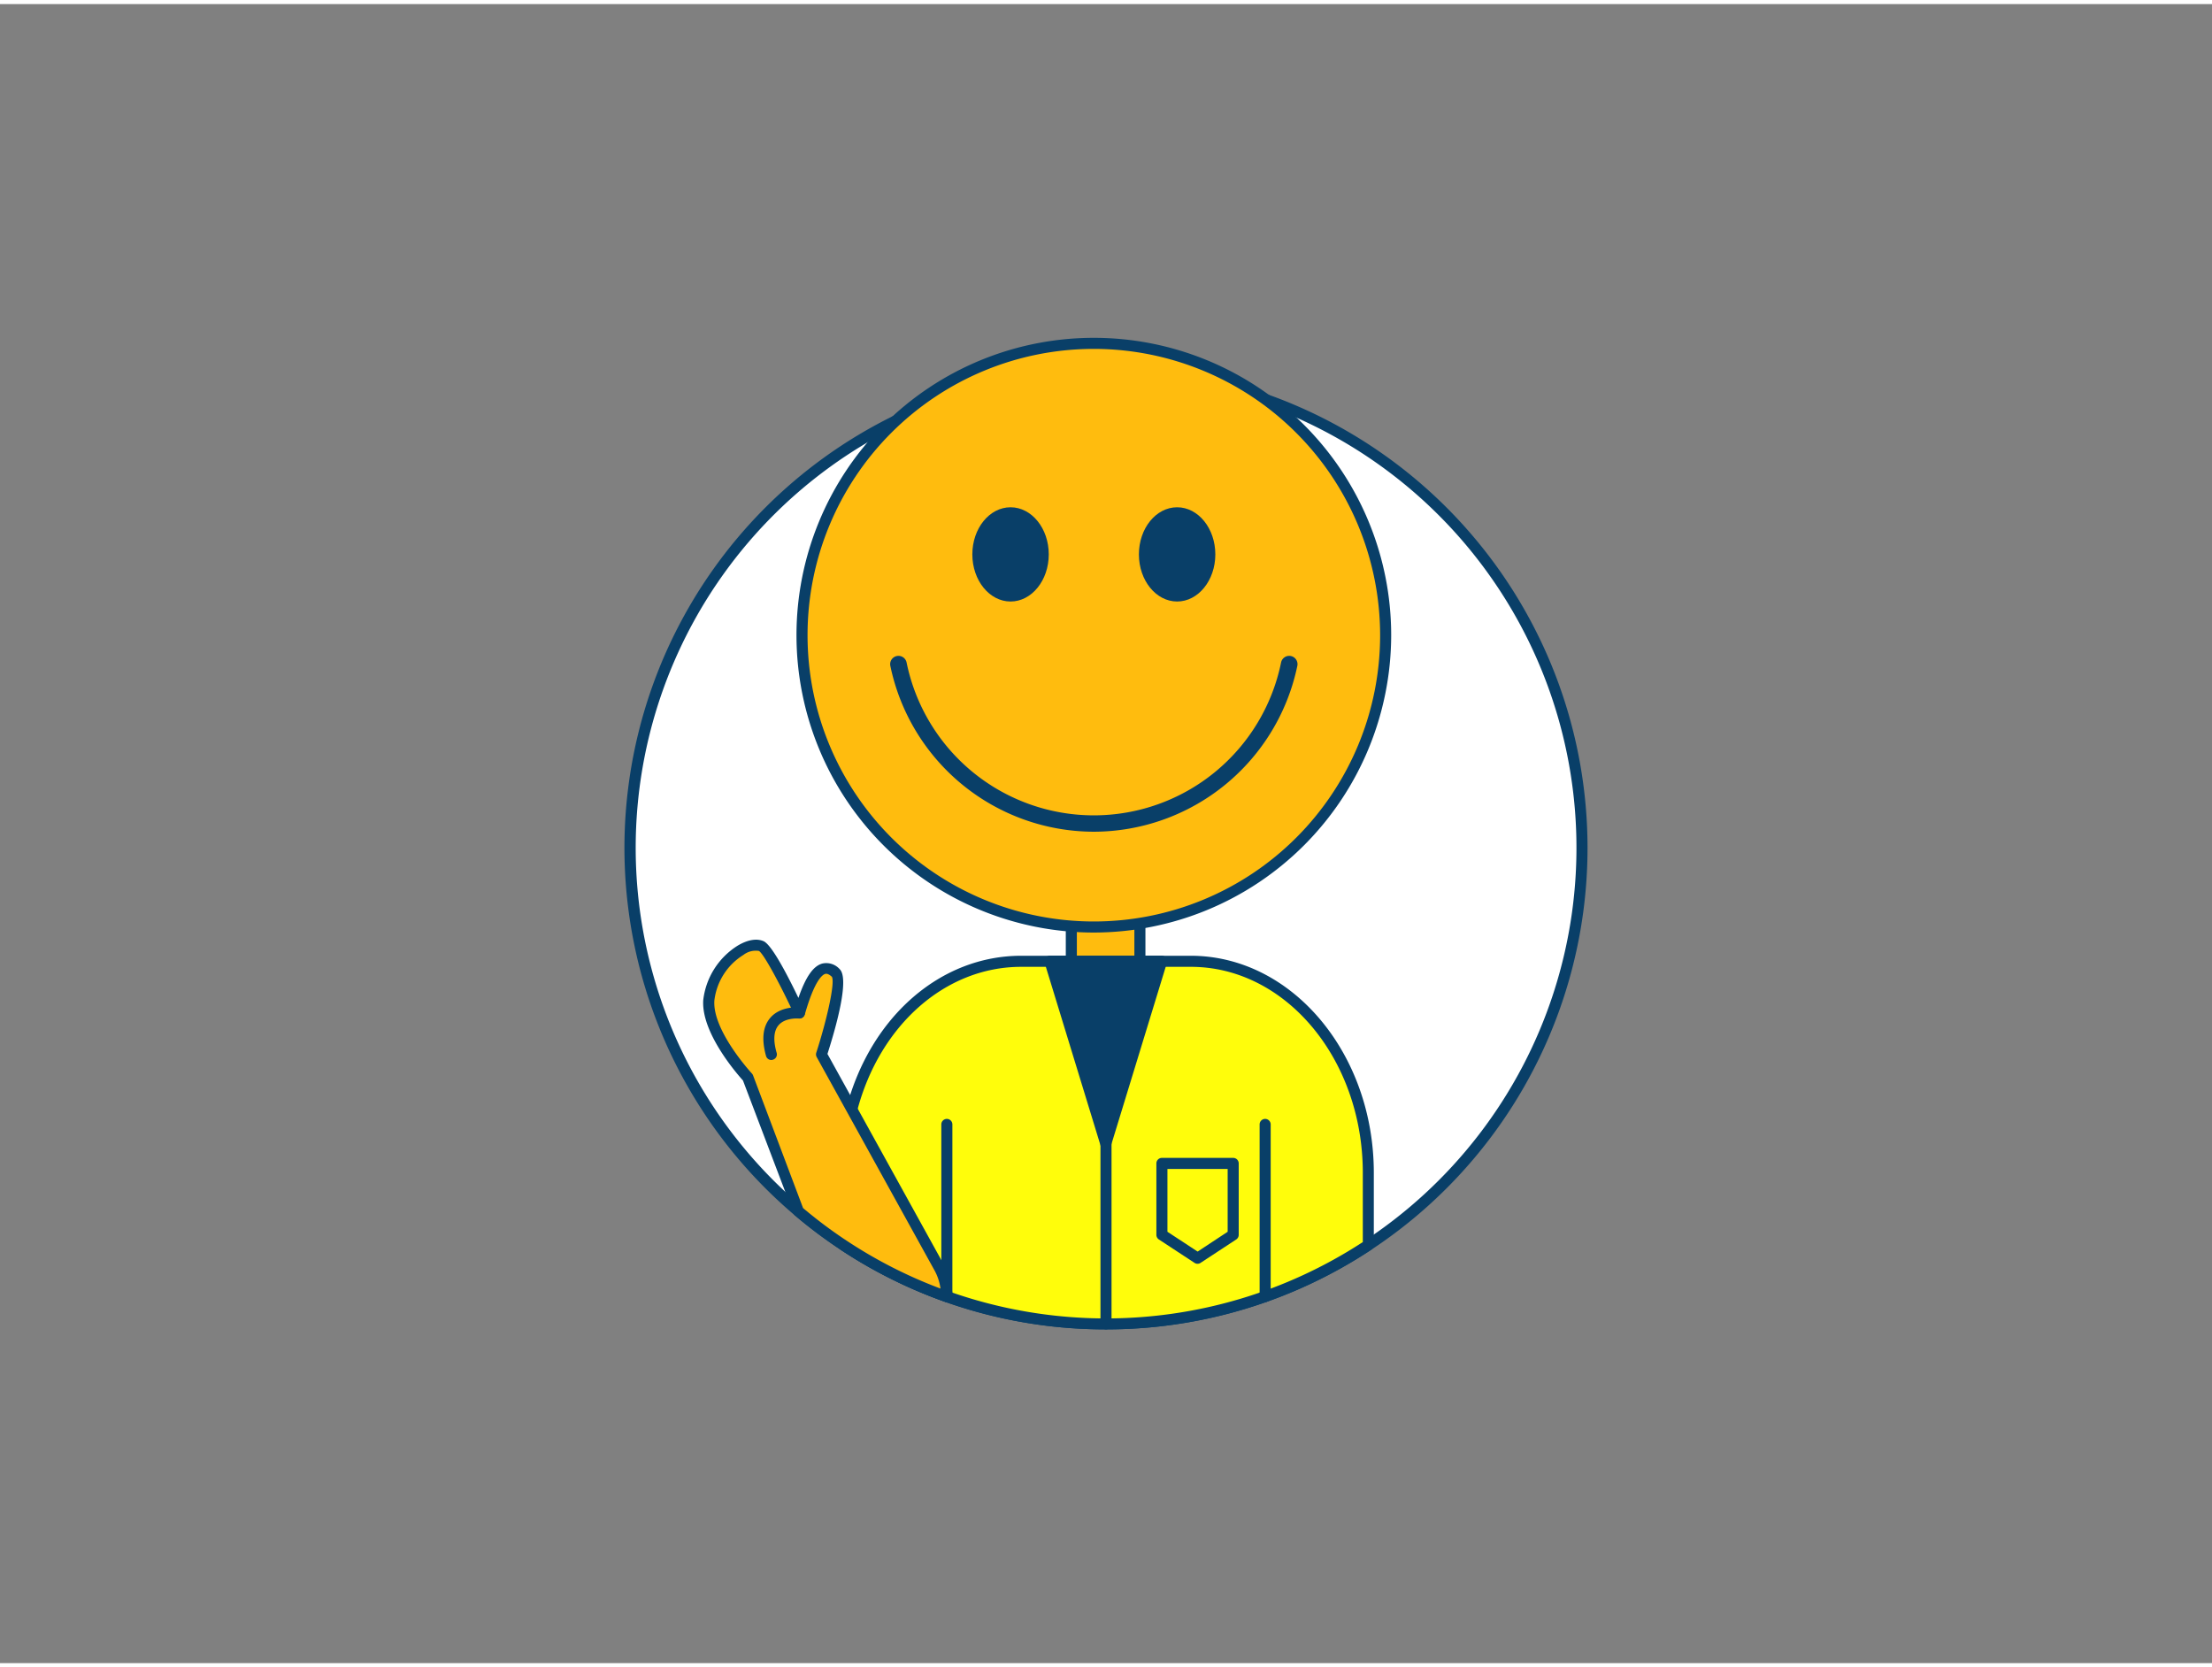 <svg height="306" viewBox="0 0 400 300" width="406" xmlns="http://www.w3.org/2000/svg"><rect x="0" y="0" width="400" height="300" fill="#808080" stroke="none"/><path d="m286.07 152.58a86 86 0 0 1 -133.51 71.82 83.62 83.62 0 0 1 -8.15-6.11 86.07 86.07 0 0 1 17.59-142.93 86.25 86.25 0 0 1 66.9-3.85s0 0 0 0a86.08 86.08 0 0 1 57.17 81.07z" fill="#fff"/><path d="m200 239.65a86.66 86.66 0 0 1 -48-14.41 85.32 85.32 0 0 1 -8.25-6.19 87.06 87.06 0 0 1 17.73-144.55h.08a87.26 87.26 0 0 1 67.68-3.89s0 0 .08 0a87.06 87.06 0 0 1 -29.32 169.04zm-37.49-163.44-.08.05a85.06 85.06 0 1 0 66.16-3.81h-.08a85.29 85.29 0 0 0 -66 3.79z" fill="#093f68"/><path d="m193.73 162.98h12.4v16.23h-12.4z" fill="#ffbc0e"/><path d="m206.13 180.22h-12.4a1 1 0 0 1 -1-1v-16.22a1 1 0 0 1 1-1h12.4a1 1 0 0 1 1 1v16.24a1 1 0 0 1 -1 .98zm-11.4-2h10.4v-14.22h-10.4z" fill="#093f68"/><path d="m247.44 211.35v13.05a86 86 0 0 1 -94.88 0v-13.05a44.5 44.5 0 0 1 1.44-11.49c4.09-15.51 16.25-26.77 30.62-26.77h30.68c17.77 0 32.14 17.13 32.14 38.26z" fill="#fffd0b"/><g fill="#093f68"><path d="m200 239.65a86.66 86.66 0 0 1 -48-14.41 1 1 0 0 1 -.45-.84v-13.05a45.89 45.89 0 0 1 1.51-11.75c4.34-16.45 17-27.51 31.59-27.51h30.68c18.25 0 33.1 17.61 33.1 39.26v13.05a1 1 0 0 1 -.45.84 86.66 86.66 0 0 1 -48 14.41zm-46.44-15.79a85 85 0 0 0 92.88 0v-12.51c0-20.55-13.95-37.26-31.1-37.26h-30.68c-13.63 0-25.55 10.46-29.65 26a43.61 43.61 0 0 0 -1.45 11.23z"/><path d="m171.22 234.71a1 1 0 0 1 -1-1v-31.12a1 1 0 0 1 2 0v31.12a1 1 0 0 1 -1 1z"/><path d="m228.78 234.71a1 1 0 0 1 -1-1v-31.12a1 1 0 0 1 2 0v31.12a1 1 0 0 1 -1 1z"/><path d="m200 206.07-10.11-32.98h20.22z"/><path d="m200 207.07a1 1 0 0 1 -1-.71l-10.1-33a1 1 0 0 1 .15-.88 1 1 0 0 1 .8-.41h20.22a1 1 0 0 1 .8.41 1 1 0 0 1 .15.88l-10.1 33a1 1 0 0 1 -.92.71zm-8.75-33 8.75 28.59 8.75-28.57z"/></g><path d="m171.22 233.59v.12a85.18 85.18 0 0 1 -18.66-9.31 83.62 83.62 0 0 1 -8.15-6.11l-9.18-24.22s-7.45-8-7-13.93 6.69-11 9.5-9.8c1.67.73 6.9 12.09 6.9 12.09 2.59-9.08 4.88-8.79 6.58-7.2s-2.6 14.71-2.6 14.71l5.48 9.92 15.83 28.67a10.21 10.21 0 0 1 1.3 5.06z" fill="#ffbc0e"/><path d="m171.22 234.71a1 1 0 0 1 -.34-.05 86.66 86.66 0 0 1 -18.88-9.42 85.32 85.32 0 0 1 -8.25-6.19 1.07 1.07 0 0 1 -.28-.41l-9.12-24c-1.06-1.18-7.58-8.63-7.18-14.54a13.45 13.45 0 0 1 6.21-9.83c1.78-1.07 3.44-1.36 4.69-.82 1.47.64 4.26 6 6.31 10.26 1.32-3.82 2.68-5.76 4.31-6.21a3.24 3.24 0 0 1 3.14 1c1.8 1.7-.54 10.15-2.2 15.34l21.1 38.2a11.24 11.24 0 0 1 1.48 5.55v.12a1 1 0 0 1 -1 1zm-26-17a83.14 83.14 0 0 0 7.85 5.88 84.39 84.39 0 0 0 17 8.68 9.34 9.34 0 0 0 -1.07-3.27l-21.32-38.6a1 1 0 0 1 -.07-.79c1.86-5.75 3.44-12.64 2.82-13.72-.71-.65-1.08-.55-1.2-.52-.52.15-1.93 1.15-3.69 7.32a1 1 0 0 1 -1.87.14c-2.36-5.12-5.48-11-6.42-11.61a3.63 3.63 0 0 0 -2.82.72 11.24 11.24 0 0 0 -5.25 8.25c-.37 5.43 6.71 13.11 6.78 13.18a1.15 1.15 0 0 1 .21.33z" fill="#093f68"/><circle cx="197.8" cy="114.12" fill="#ffbc0e" r="52.77"/><path d="m197.8 167.89a53.77 53.77 0 1 1 53.77-53.77 53.83 53.83 0 0 1 -53.77 53.77zm0-105.54a51.77 51.77 0 1 0 51.77 51.77 51.82 51.82 0 0 0 -51.77-51.77z" fill="#093f68"/><ellipse cx="182.74" cy="99.51" fill="#093f68" rx="6.91" ry="8.52"/><ellipse cx="212.86" cy="99.51" fill="#093f68" rx="6.91" ry="8.52"/><path d="m162.47 119.32a36.06 36.06 0 0 0 70.66 0" fill="#ffbc0e"/><path d="m197.8 149.66a37.65 37.65 0 0 1 -36.8-30 1.5 1.5 0 0 1 2.94-.6 34.56 34.56 0 0 0 67.72 0 1.5 1.5 0 0 1 2.94.6 37.67 37.67 0 0 1 -36.8 30z" fill="#093f68"/><path d="m139.52 190.94a1 1 0 0 1 -1-.74c-.83-3-.58-5.29.74-6.85 1.89-2.25 5.24-1.93 5.38-1.91a1 1 0 1 1 -.2 2s-2.45-.22-3.66 1.22c-.86 1-1 2.71-.33 5a1 1 0 0 1 -.7 1.23 1.27 1.27 0 0 1 -.23.05z" fill="#093f68"/><path d="m200 239.65a1 1 0 0 1 -1-1v-32.58a1 1 0 0 1 2 0v32.58a1 1 0 0 1 -1 1z" fill="#093f68"/><path d="m216.57 227.79a1 1 0 0 1 -.55-.16l-6.46-4.24a1 1 0 0 1 -.45-.83v-12.92a1 1 0 0 1 1-1h12.89a1 1 0 0 1 1 1v12.92a1 1 0 0 1 -.45.83l-6.46 4.24a1 1 0 0 1 -.52.16zm-5.46-5.79 5.46 3.58 5.43-3.58v-11.36h-10.89z" fill="#093f68"/></svg>